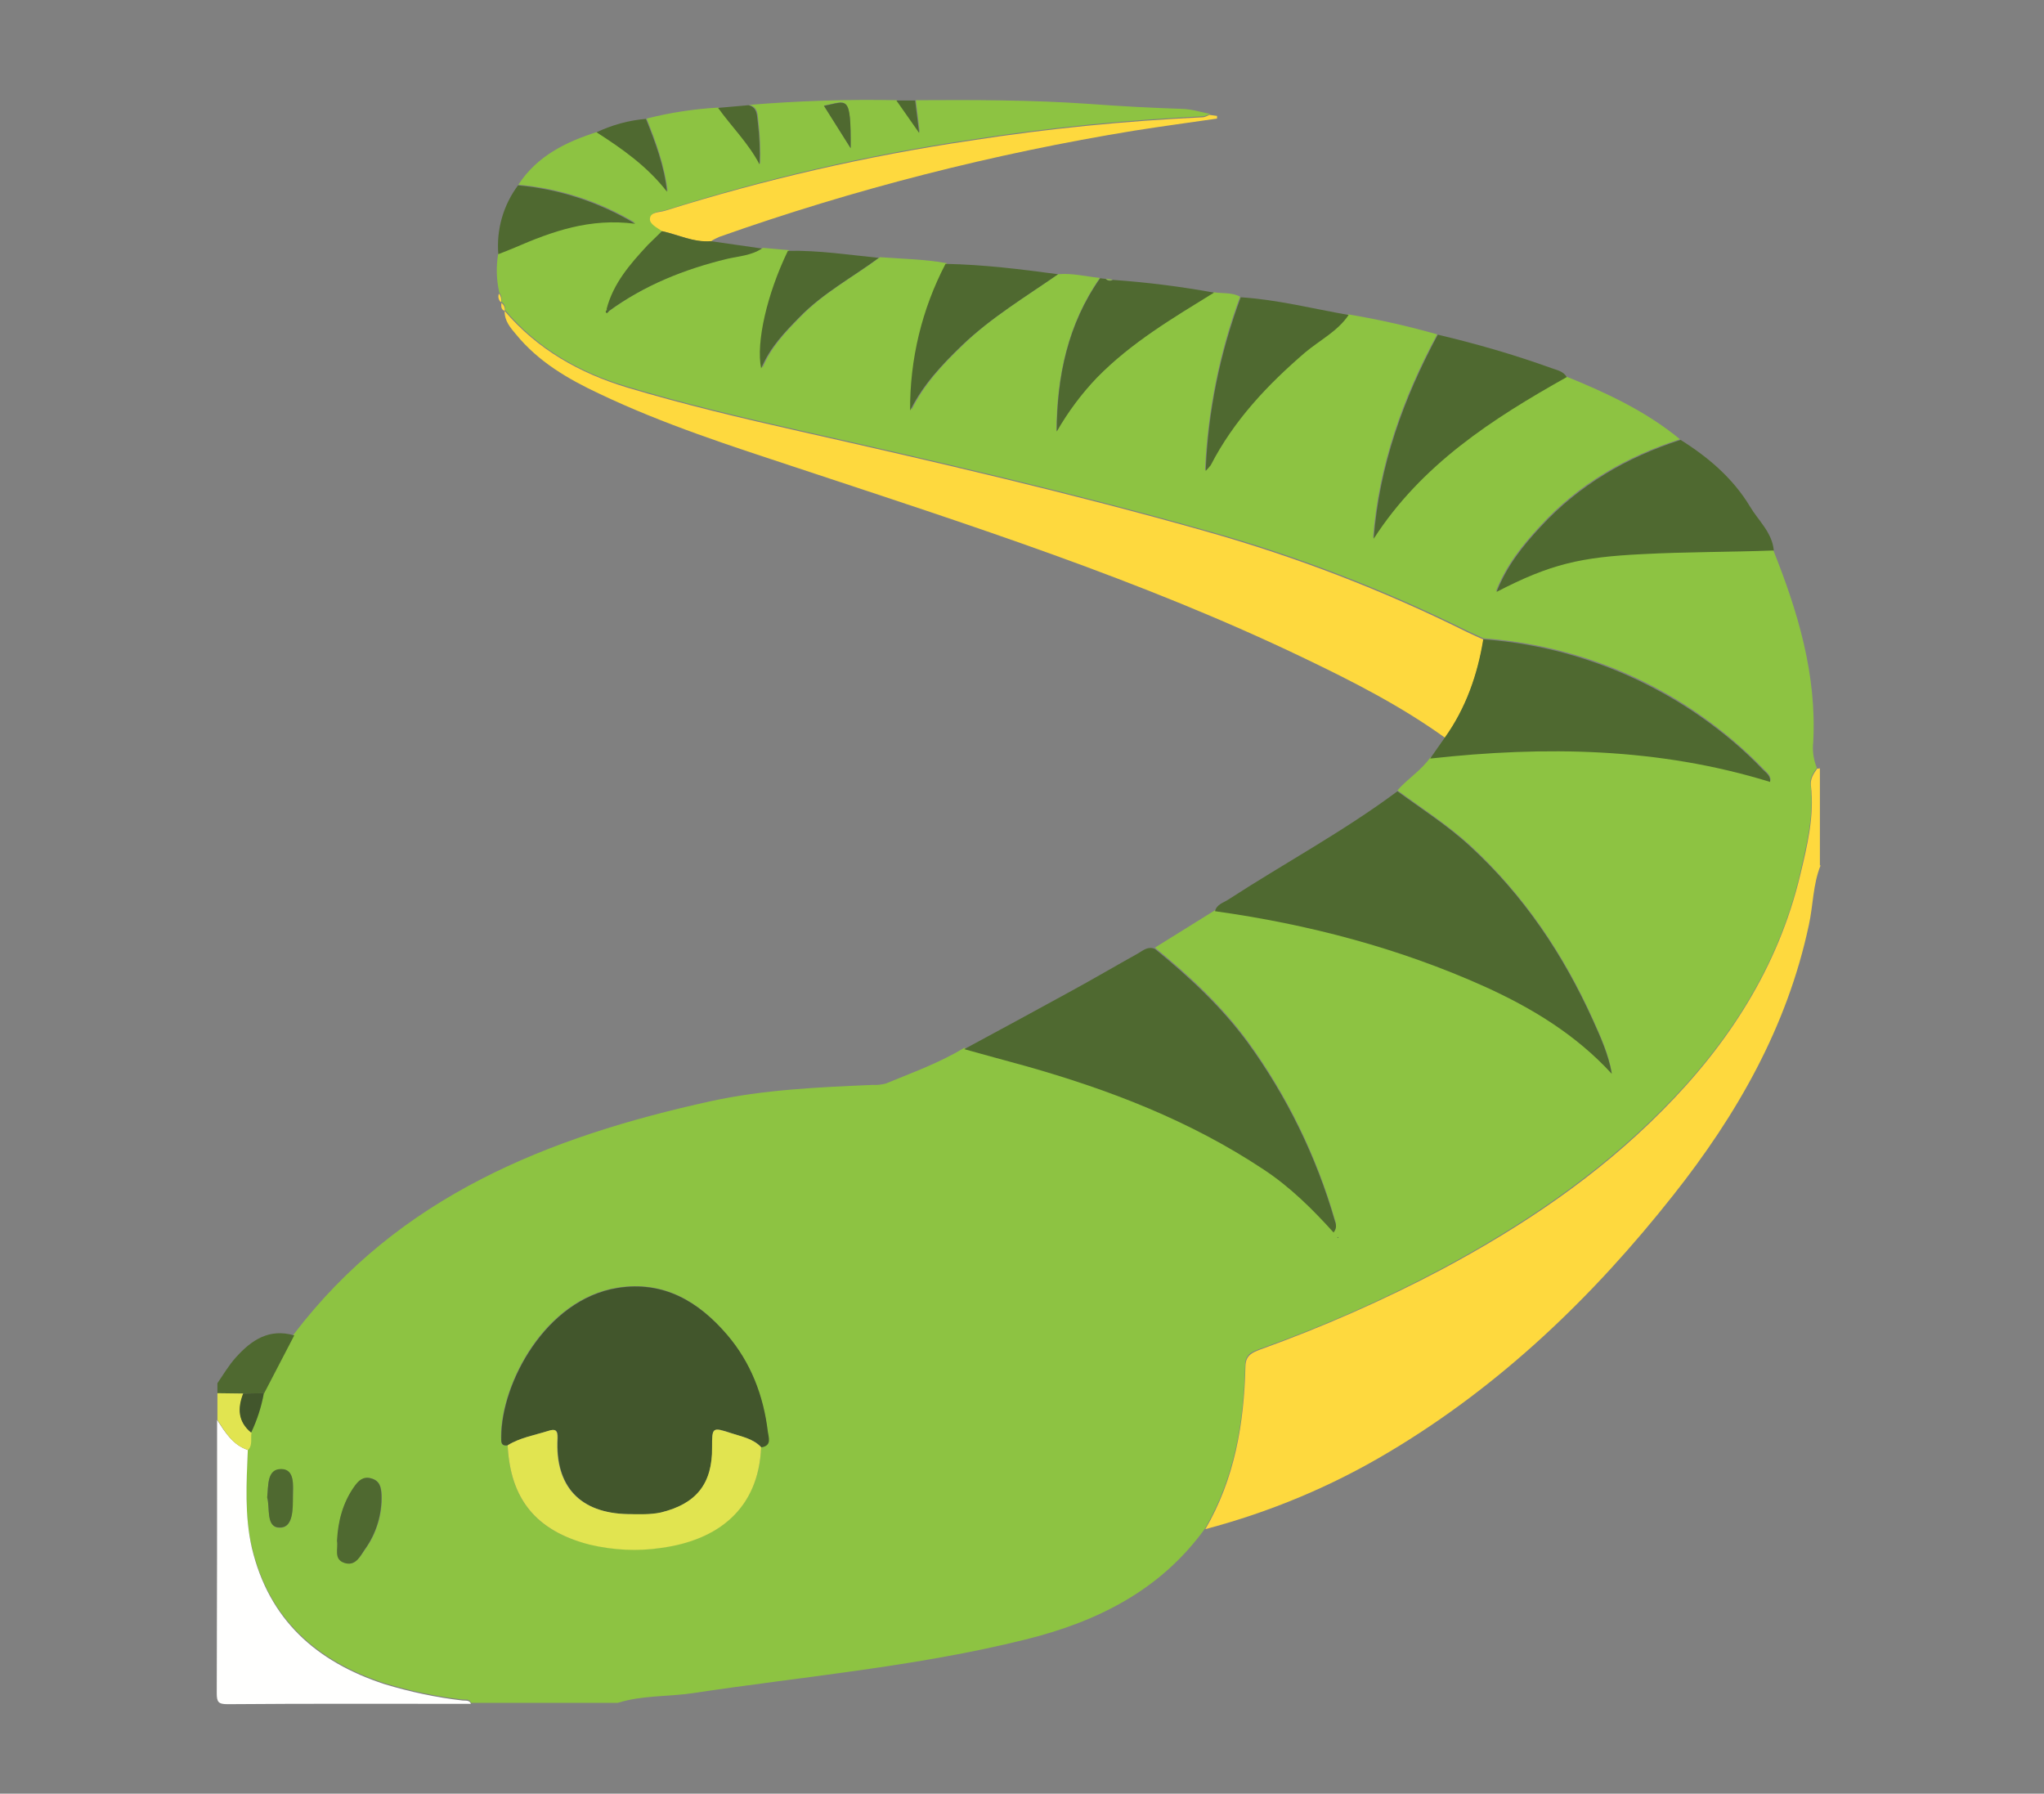 <?xml version="1.0" encoding="utf-8"?>
<!-- Generator: Adobe Illustrator 20.0.0, SVG Export Plug-In . SVG Version: 6.00 Build 0)  -->
<svg version="1.1" id="Layer_1" xmlns="http://www.w3.org/2000/svg" xmlns:xlink="http://www.w3.org/1999/xlink" x="0px" y="0px"
	 viewBox="0 0 612 537" style="enable-background:new 0 0 612 537;" xml:space="preserve">
<rect x="0" y="0" width="612" height="537" fill="#808080" stroke="none"/>
<style type="text/css">
	.st0{fill:#8DC342;}
	.st1{fill:#FED93E;}
	.st2{fill:#FFFFFE;}
	.st3{fill:#4F6930;}
	.st4{fill:#E1E450;}
	.st5{fill:#42562C;}
</style>
<g id="yRasSv.tif">
	<path class="st0" d="M316.8,82.1c4.2-0.4,8.4,0.7,12.5,1.1c-9.6,13.8-12.9,29.4-13,45.9c3.4-5.9,7.5-11.3,12.1-16.2
		c10.3-10.4,22.7-17.8,35-25.4c2.6,0.4,5.4,0,7.9,1.3c-6.2,16.7-9.7,34.2-10.5,52c0.6-0.5,1.1-1.1,1.5-1.7c7-13.3,17-24,28.3-33.8
		c4.3-3.7,9.7-6.3,13-11.2c9,1.5,17.9,3.5,26.7,6c-10.3,19.1-17.5,39.2-19.2,61c14.3-22.2,35.5-35.9,57.8-48.4
		c12.1,4.9,23.9,10.4,34.1,18.8c-16.1,5.2-30.4,13.4-41.9,26c-5.2,5.6-10.1,11.6-13.2,19.5c16.3-8.5,25.3-10.4,43.6-11.3
		c13.1-0.6,26.3-0.6,39.4-1.1c7.4,18.5,13.1,37.4,12,57.6c-0.3,2.6,0.1,5.3,1.1,7.7c-1.1,1.5-2.2,3.1-1.9,5
		c1.1,9.2-1.2,18.2-3.2,26.9c-6.5,27.6-21.5,50.7-41.3,70.5c-19.4,19.5-42,34.7-66.1,47.6c-17.5,9.3-35.6,17.3-54.2,23.9
		c-2.4,0.9-4.5,1.6-4.5,5c-0.4,17.1-3.2,33.7-12,48.8c-13.4,18.6-32.5,28-54,33.3c-32.7,8.1-66.2,11-99.4,16
		c-7.4,1.1-15.1,0.6-22.4,2.9h-44c-0.4-1.3-1.6-0.9-2.5-1c-7.9-0.9-15.8-2.6-23.4-4.9c-20.4-6.7-34.6-19.3-39.7-40.8
		c-2.3-9.7-1.7-19.5-1.2-29.3c1.4-1.5,0.7-3.5,1-5.2c1.8-3.8,3-7.8,3.8-11.9l9-17.3c31.5-41.3,76.1-59,124.7-69.7
		c16-3.5,32.3-4.2,48.6-4.9c1.3,0.1,2.7-0.1,3.9-0.4c8-3.3,16.1-6.2,23.5-10.7c6.1,1.6,12.2,3.2,18.2,5c25.2,7.2,49.5,16.4,71.4,31
		c7.9,5.3,14.6,11.8,21,18.9c1.2-1.5,0.6-2.6,0.3-3.7c-5.5-19-14.3-37-25.9-53c-7.9-10.8-17.6-19.8-27.9-28.2l18-11.2
		c28,3.9,55,11,80.8,22.6c14.2,6.4,27.3,14.4,38,26.1c-1-5.7-3.3-10.8-5.6-15.9c-8.9-19.8-20.8-37.4-36.8-52.2
		c-6.8-6.2-14.5-11.1-21.8-16.5c3.1-3.5,7.2-6,9.9-9.9c34.4-3.8,68.4-3.2,101.8,7l0.4,0.2l-0.4-0.1c0.2-1.8-1.2-2.6-2.2-3.7
		c-5.5-5.7-11.6-10.9-18.1-15.5c-19.3-13.7-42-21.8-65.6-23.5c-1.7-0.8-3.4-1.5-5-2.3c-25-12.4-51.2-22.5-78.1-30
		c-40.3-11.4-81-20.8-121.8-30c-17.3-3.9-34.6-8-51.6-13.1c-14.2-4.2-26.8-11.4-36.5-22.9l0,0c0.2-0.9-0.2-1.9-1-2.4l-0.1-0.2
		c0.2-0.9,0-1.9-0.6-2.6c-0.9-3.9-1-7.9-0.3-11.8c1.7-0.7,3.4-1.3,5-2c11.1-4.9,22.4-8.9,36-7.1c-10.7-6.4-22.6-10.3-35-11.4
		c5.6-8.6,14.2-12.8,23.6-15.8c7.8,5,15.3,10.2,21.1,17.8c-0.9-7.7-3.5-14.8-6.3-21.8c7.1-1.8,14.3-2.9,21.6-3.3
		c4,5.7,9.1,10.6,12.4,16.9c0.1-4.2,0-8.3-0.5-12.5c-0.3-1.9,0.1-4.5-2.8-5.2c14.7-1.2,29.5-1.7,44.3-1.4l6.8,9.7l-1.2-9.7
		c17.3-0.1,34.5-0.1,51.8,1.1c9.3,0.7,18.7,1.2,28.1,1.5c2.9,0.1,5.5,1,8.2,1.5c-0.6,0.3-1.2,0.5-1.8,0.7c-23.3,1.1-46.6,3.4-69.7,7
		c-31,4.6-61.6,11.6-91.4,21.1c-1.6,0.5-4.3,0.3-4.5,2.3c-0.2,1.8,2.1,2.7,3.6,3.8c-1.4,1.4-2.8,2.8-4.1,4.2
		c-5.3,5.7-10.4,11.5-12.4,19.3c-0.4,0.4-0.7,0.7-0.1,1.1c0.1,0,0.4-0.4,0.6-0.6c10.7-7.8,22.7-12.6,35.5-15.7
		c3.5-0.9,7.2-1,10.4-3.1l7.9,0.7c-6.2,12.9-9.6,27.4-8,35.2c2.6-6.3,7-10.8,11.4-15.3c7-7.2,15.8-11.9,23.8-17.8
		c6.7,0.5,13.4,0.6,20,1.8c-7.1,13.6-10.7,28.6-10.6,43.9c3.8-7.7,9.5-13.8,15.5-19.5C296.7,95.1,307,88.9,316.8,82.1z M152,432.7
		c0.8,16.2,8.6,25.7,24.4,29.6c7.1,1.7,14.4,2.1,21.7,1c16.7-2.3,29-11.5,29.8-30.1c3.2-0.5,2.1-3,1.9-4.7
		c-1.3-10.8-5.1-20.7-12.2-29c-8.5-10-19-16.2-32.8-14c-21.6,3.5-34.8,28.6-34.8,44.6C150.1,431.4,149.8,433.1,152,432.7z
		 M101,461.3c0.4,2.4-0.9,5.6,2.2,6.6s4.6-1.9,6.1-4c3.4-4.7,5.2-10.5,5-16.3c-0.1-2.4-0.6-4.3-3.1-5c-2.3-0.6-3.8,0.8-5,2.4
		C102.7,449.9,101.2,455.5,101,461.3L101,461.3z M80,448.3c0.9,3.1-0.4,9.1,3.8,9.1c4.1,0,3.8-5.9,3.9-9.4c0-3,0.7-8-3.4-8.1
		C79.9,439.8,80.4,444.7,80,448.3L80,448.3z M254.7,44.3c0.1-16.4-1.1-14-8-12.7L254.7,44.3z M400.6,370.3l-0.2,0.3h0.2L400.6,370.3
		z"/>
	<path class="st1" d="M545.1,259.1c-2.3,5.7-2.2,11.9-3.5,17.8c-6.5,30.6-21.6,56.9-40.6,80.9c-24,30.4-51.7,57-85.1,76.9
		c-17.2,10.3-35.7,18-55,23.1c8.8-15.1,11.6-31.6,12-48.8c0.1-3.4,2.2-4.1,4.5-5c18.6-6.7,36.8-14.7,54.2-23.9
		c24.2-12.9,46.8-28.1,66.1-47.6c19.8-19.9,34.7-42.9,41.3-70.5c2.1-8.7,4.3-17.7,3.2-26.9c-0.2-1.9,0.8-3.5,1.9-5
		c0.3,0,0.6,0,0.8-0.1V259.1z"/>
	<path class="st2" d="M74.2,434.1c-0.4,9.8-1,19.6,1.2,29.3c5.1,21.5,19.3,34.1,39.7,40.8c7.6,2.3,15.5,4,23.4,4.9
		c0.9,0.1,2.1-0.2,2.5,1c-24.3,0-48.5-0.1-72.8,0.1c-2.8,0-3.3-0.6-3.3-3.3c0.1-27.2,0.1-54.5,0.1-81.8
		C67.4,428.8,69.7,432.6,74.2,434.1z"/>
	<path class="st3" d="M88.1,399.8l-9,17.3l-6.2,0.1l-7.8-0.1v-3c1.8-2.6,3.4-5.4,5.6-7.8C75.3,401.2,80.6,397.6,88.1,399.8z"/>
	<path class="st4" d="M65.1,417.1l7.8,0.1c-1.7,4.4-1.6,8.5,2.4,11.7c-0.3,1.7,0.4,3.7-1,5.2c-4.6-1.4-6.8-5.3-9.2-9L65.1,417.1z"/>
	<path class="st1" d="M151.1,93.1c9.8,11.5,22.4,18.6,36.6,22.9c17,5.1,34.3,9.2,51.6,13.1c40.8,9.2,81.6,18.6,121.8,30
		c26.9,7.6,53,17.6,78.1,30.1c1.6,0.8,3.3,1.5,5,2.3c-1.8,10.6-5.3,20.5-11.5,29.4c-13.2-9.5-27.5-16.8-42.1-23.8
		c-48.9-23.5-100.5-40-151.8-57c-20-6.6-40.2-13.1-59.3-22.2c-9.4-4.4-18.3-9.6-25-17.8C152.8,98.1,151,96,151.1,93.1z"/>
	<path class="st3" d="M418.4,236.9c7.4,5.4,15.1,10.3,21.8,16.5c16.1,14.8,27.9,32.5,36.8,52.2c2.3,5.1,4.6,10.2,5.6,15.9
		c-10.7-11.7-23.9-19.7-38-26.1c-25.8-11.6-52.9-18.7-80.8-22.6c0.5-2.1,2.5-2.5,4-3.5C384.6,258.4,402.3,248.9,418.4,236.9z"/>
	<path class="st3" d="M345.8,284.1c10.3,8.4,20,17.4,27.9,28.2c11.6,16,20.4,34,25.9,53c0.3,1,0.9,2.1-0.3,3.7
		c-6.4-7.1-13.1-13.7-21-18.9c-22-14.6-46.2-23.9-71.4-31c-6.1-1.7-12.2-3.3-18.2-5c10.4-5.6,20.9-11.3,31.3-17
		c7-3.8,13.8-7.8,20.8-11.7C342.3,284.5,343.8,283.2,345.8,284.1z"/>
	<path class="st3" d="M432.6,220.8c6.3-8.8,9.8-18.8,11.5-29.4c23.6,1.7,46.3,9.9,65.6,23.5c6.5,4.6,12.6,9.7,18.1,15.5
		c1,1,2.4,1.9,2.2,3.7l0,0c-33.4-10.3-67.4-10.8-101.8-7L432.6,220.8z"/>
	<path class="st3" d="M531.1,164.8c-13.1,0.5-26.3,0.4-39.4,1.1c-18.3,0.9-27.4,2.9-43.6,11.3c3.1-7.9,8-13.9,13.2-19.5
		c11.5-12.5,25.8-20.8,41.9-26c8.3,5.2,15.7,11.5,20.8,20C526.5,155.9,530.6,159.4,531.1,164.8z"/>
	<path class="st3" d="M469.1,112.9c-22.3,12.5-43.5,26.2-57.8,48.4c1.7-21.9,8.9-41.9,19.2-61.1c11.5,2.7,22.9,6,34,10
		C466.1,110.8,468.1,111.1,469.1,112.9z"/>
	<path class="st1" d="M198.2,69.2c-1.5-1.1-3.8-2.1-3.6-3.8c0.2-2,2.9-1.8,4.5-2.3c29.9-9.4,60.5-16.4,91.5-21
		c23.1-3.6,46.4-5.9,69.7-7c0.6-0.1,1.2-0.4,1.8-0.7l2.3,0.3v0.8c-8.2,1.2-16.5,2.3-24.7,3.6c-42.3,6.9-83.9,17.5-124.3,31.8
		c-0.9,0.4-1.8,0.8-2.6,1.4C207.6,72.6,203.1,70.2,198.2,69.2z"/>
	<path class="st3" d="M403.8,94.3c-3.3,4.9-8.6,7.5-13,11.2c-11.3,9.7-21.4,20.4-28.3,33.8c-0.5,0.6-1,1.2-1.5,1.7
		c0.7-17.8,4.3-35.3,10.5-52C382.4,89.7,393,92.4,403.8,94.3z"/>
	<path class="st3" d="M363.5,87.6c-12.3,7.6-24.7,14.9-35,25.4c-4.7,4.9-8.7,10.3-12.1,16.2c0.1-16.5,3.3-32.1,13-45.9l1.7,0.2
		c0.5,0.6,1.4,0.7,2.1,0.3C343.4,84.5,353.5,85.8,363.5,87.6z"/>
	<path class="st3" d="M316.8,82.1c-9.8,6.8-20.1,13-28.8,21.3c-6,5.8-11.7,11.8-15.5,19.5c-0.1-15.3,3.5-30.3,10.6-43.9
		C294.4,79.2,305.6,80.6,316.8,82.1z"/>
	<path class="st3" d="M263.1,77.2c-8,5.9-16.8,10.6-23.8,17.8c-4.4,4.5-8.8,9-11.4,15.3c-1.6-7.8,1.8-22.4,8-35.2
		C245.1,74.9,254.1,76.3,263.1,77.2z"/>
	<path class="st3" d="M155.1,55.5c12.4,1.1,24.4,5.1,35.1,11.5c-13.6-1.8-24.9,2.3-36,7.1c-1.7,0.7-3.4,1.4-5,2
		C148.6,68.7,150.7,61.4,155.1,55.5z"/>
	<path class="st3" d="M198.2,69.2c4.9,1.1,9.4,3.4,14.6,3l15.3,2.2c-3.1,2.1-6.9,2.3-10.4,3.1c-12.8,3.1-24.8,7.9-35.5,15.7
		l-0.6-0.6c2-7.8,7.1-13.6,12.4-19.3C195.4,71.9,196.8,70.6,198.2,69.2z"/>
	<path class="st3" d="M193.4,35.6c2.8,7,5.5,14.1,6.3,21.8c-5.8-7.5-13.3-12.8-21.1-17.8C183.3,37.4,188.3,36,193.4,35.6z"/>
	<path class="st3" d="M224.1,31.5c2.8,0.7,2.5,3.3,2.8,5.2c0.5,4.1,0.7,8.3,0.5,12.5c-3.3-6.3-8.3-11.2-12.4-16.9L224.1,31.5z"/>
	<path class="st3" d="M274,30.1l1.2,9.7l-6.8-9.7L274,30.1z"/>
	<path class="st0" d="M333.1,83.7c-0.7,0.4-1.5,0.2-2.1-0.3L333.1,83.7z"/>
	<path class="st1" d="M150.1,90.7c0.8,0.5,1.2,1.5,1,2.4C149.9,92.6,150.1,91.6,150.1,90.7z"/>
	<path class="st1" d="M149.4,87.9c0.6,0.7,0.8,1.7,0.6,2.6C149.3,89.9,149,88.8,149.4,87.9z"/>
	<path class="st5" d="M152,432.7c-2.2,0.3-1.9-1.3-1.9-2.5c0-16,13.2-41.1,34.8-44.6c13.7-2.2,24.2,4,32.8,14
		c7.1,8.3,10.9,18.2,12.2,29c0.2,1.7,1.3,4.2-1.9,4.7c-2.4-2.6-5.8-3.1-8.9-4.2c-5.8-1.9-5.9-1.9-5.8,4.2c0,10.9-4.7,16.9-15.3,19.5
		c-3.3,0.8-6.6,0.6-9.9,0.5c-14.3-0.2-21.9-8.3-21.1-22.7c0.1-2.5-0.7-2.9-2.8-2.2C160,429.7,155.7,430.4,152,432.7z"/>
	<path class="st4" d="M152,432.7c3.7-2.3,8-3,12.1-4.3c2.1-0.7,2.9-0.3,2.8,2.2c-0.8,14.4,6.7,22.4,21.1,22.7c3.3,0,6.6,0.2,9.9-0.5
		c10.6-2.6,15.4-8.6,15.3-19.5c0-6,0-6.1,5.8-4.2c3.1,1,6.5,1.6,8.9,4.2c-0.8,18.6-13.1,27.8-29.8,30.1c-7.2,1.1-14.6,0.7-21.7-1
		C160.6,458.3,152.8,448.9,152,432.7z"/>
	<path class="st3" d="M100.9,461.3c0.3-5.8,1.7-11.4,5.2-16.3c1.2-1.7,2.6-3.1,5-2.4c2.6,0.7,3,2.6,3.1,5c0.2,5.8-1.6,11.6-5,16.3
		c-1.4,2.1-2.8,5.1-6.1,4S101.3,463.7,100.9,461.3z"/>
	<path class="st3" d="M80,448.3c0.4-3.7-0.1-8.6,4.3-8.5c4.1,0.1,3.4,5.2,3.4,8.1c0,3.5,0.2,9.5-3.9,9.4
		C79.5,457.4,80.9,451.5,80,448.3z"/>
	<path class="st3" d="M254.7,44.4l-8-12.7C253.7,30.4,254.8,27.9,254.7,44.4z"/>
	<path class="st5" d="M75.2,428.9c-4-3.3-4.1-7.3-2.4-11.7l6.2-0.1C78.3,421.1,77,425.1,75.2,428.9z"/>
	<path class="st3" d="M530.1,234.1l0.5,0.1L530.1,234.1z"/>
	<path class="st3" d="M182.3,93.2c-0.2,0.2-0.6,0.6-0.6,0.6c-0.6-0.4-0.3-0.8,0.1-1.1L182.3,93.2z"/>
	<polygon class="st3" points="400.6,370.3 400.7,370.6 400.4,370.6 	"/>
</g>
</svg>
